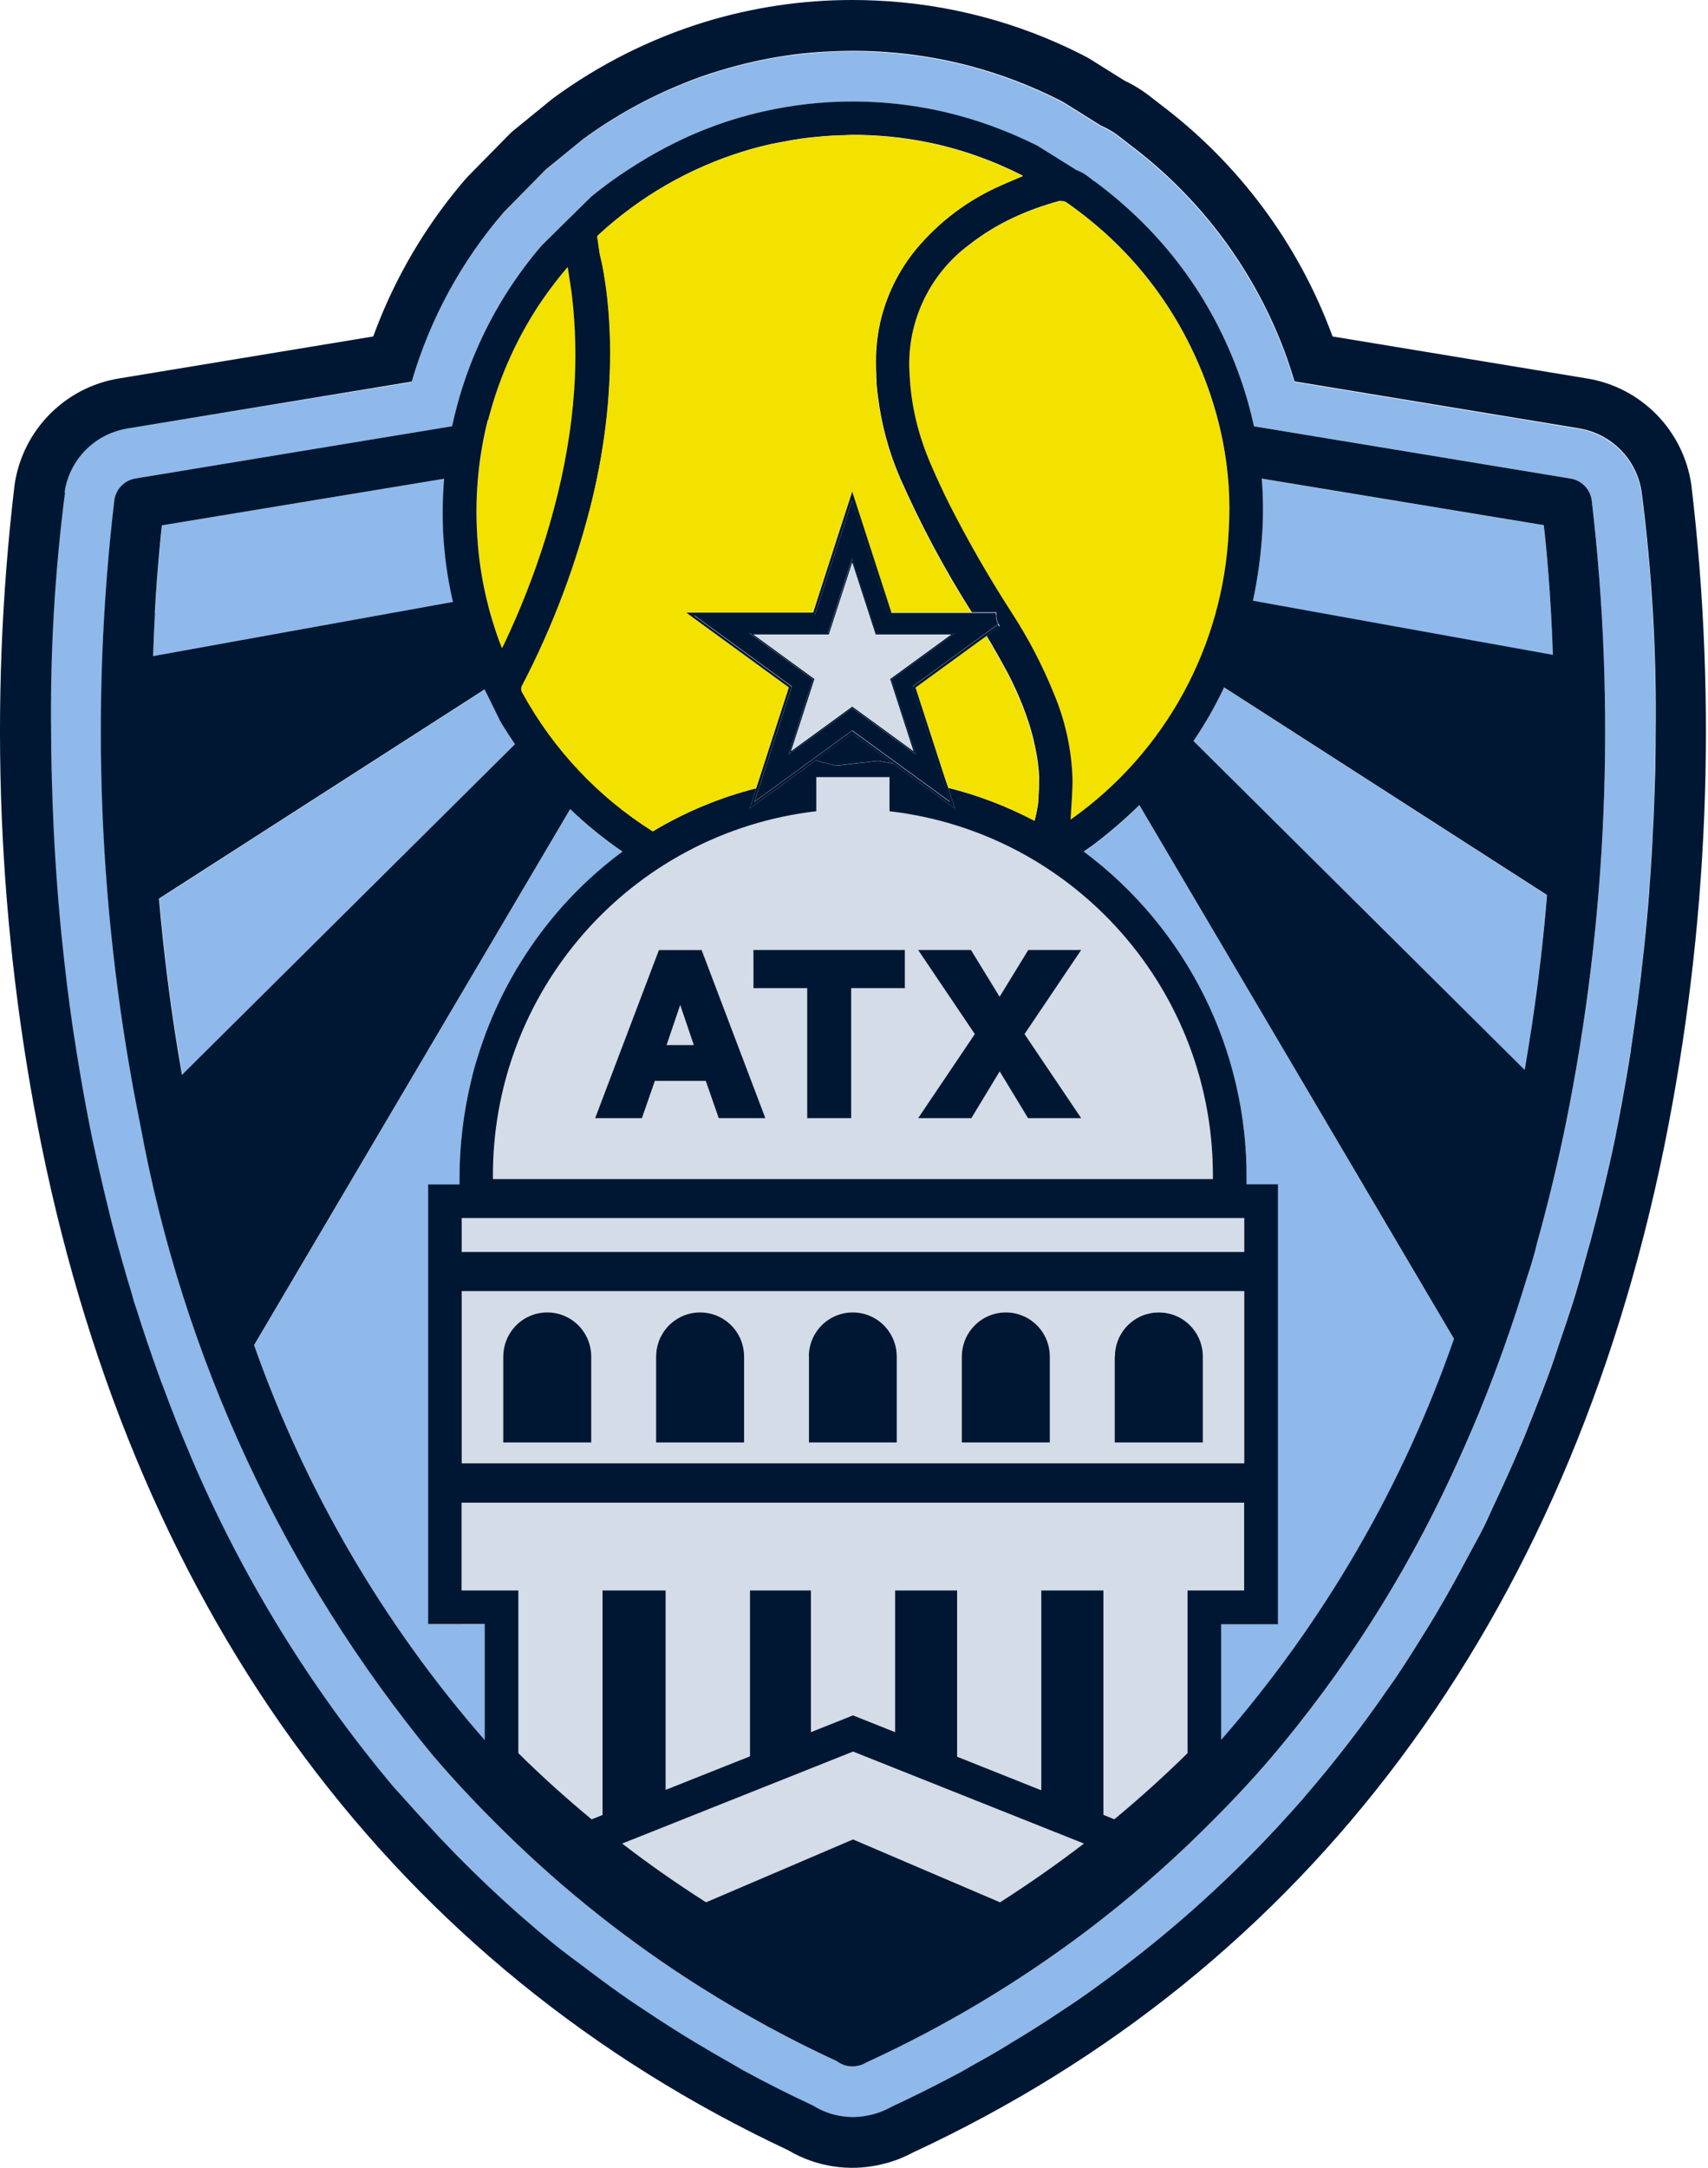 <?xml version="1.0" encoding="UTF-8"?>
<svg xmlns="http://www.w3.org/2000/svg" width="82" height="104" viewBox="0 0 82 104">
  <g fill="none" fill-rule="evenodd">
    <path fill="#D3DCE7" fill-rule="nonzero" d="M42.712,38.919 L42.712,37.283 L39.197,37.283 L39.197,37.955 L39.197,37.955 L39.197,38.919 C30.281,39.955 23.583,47.568 23.674,56.564 L58.229,56.564 C58.32,47.568 51.621,39.955 42.705,38.919 L42.705,38.919 L42.712,38.919 Z M34.499,53.644 L33.881,51.85 L31.438,51.85 L30.815,53.639 L28.576,53.639 L31.637,45.569 L33.679,45.569 L36.74,53.639 L34.499,53.644 Z M44.082,45.574 L46.621,45.574 L47.997,47.818 L49.372,45.574 L51.909,45.574 L49.188,49.609 L51.909,53.644 L49.358,53.644 L47.997,51.4 L46.635,53.644 L44.084,53.644 L46.806,49.609 L44.082,45.574 Z M43.445,45.574 L43.445,47.407 L40.862,47.407 L40.862,53.644 L38.75,53.644 L38.75,47.407 L36.171,47.407 L36.171,45.574 L43.445,45.574 Z"></path>
    <polygon fill="#D3DCE7" fill-rule="nonzero" points="32.003 50.136 33.307 50.136 32.654 48.212"></polygon>
    <path fill="#8EB9EA" fill-rule="nonzero" d="M21.284,25.493 C21.249,24.652 21.266,23.81 21.335,22.971 L7.787,25.204 C7.771,25.347 7.753,25.505 7.735,25.678 C7.68,26.203 7.618,26.868 7.56,27.662 C7.52,28.186 7.48,28.776 7.445,29.411 C7.41,30.046 7.379,30.737 7.354,31.473 L21.747,28.876 C21.494,27.763 21.341,26.63 21.288,25.489"></path>
    <path fill="#F3E100" fill-rule="nonzero" d="M24.099,31.102 L24.099,31.102 C24.136,31.036 24.162,30.992 24.183,30.947 C24.97,29.295 25.639,27.59 26.185,25.844 C26.476,24.903 26.729,23.959 26.939,23.009 C27.044,22.535 27.137,22.058 27.22,21.58 C27.386,20.627 27.503,19.665 27.569,18.699 C27.669,17.236 27.637,15.767 27.475,14.309 C27.421,13.827 27.335,13.347 27.256,12.81 L27.256,12.81 C26.694,13.465 26.178,14.159 25.712,14.886 C23.706,18.02 22.724,21.702 22.902,25.421 C22.987,27.368 23.392,29.288 24.103,31.102"></path>
    <path fill="#D3DCE7" fill-rule="nonzero" d="M22.166,61.944 L22.166,62.423 L22.166,62.423 L22.166,70.206 L59.735,70.206 L59.735,62.423 L59.735,62.423 L59.735,61.944 L22.166,61.944 Z M53.998,63.724 C54.041,63.672 54.087,63.622 54.134,63.574 C54.53,63.177 55.068,62.953 55.628,62.953 C56.189,62.953 56.726,63.177 57.122,63.574 C57.17,63.622 57.215,63.672 57.258,63.724 C57.571,64.103 57.741,64.58 57.74,65.071 L57.74,65.552 L57.74,65.552 L57.74,69.194 L53.511,69.194 L53.511,65.552 L53.511,65.552 L53.511,65.071 C53.51,64.58 53.681,64.103 53.993,63.724 M46.654,63.724 C46.698,63.672 46.743,63.622 46.791,63.574 C47.186,63.176 47.724,62.952 48.284,62.953 L48.284,62.953 C48.845,62.953 49.383,63.176 49.778,63.574 C49.826,63.622 49.871,63.672 49.914,63.724 C50.227,64.103 50.397,64.58 50.396,65.071 L50.396,65.552 L50.396,65.552 L50.396,69.194 L46.181,69.194 L46.181,65.552 L46.181,65.552 L46.181,65.071 C46.18,64.58 46.351,64.103 46.663,63.724 M39.325,63.724 C39.368,63.672 39.413,63.622 39.461,63.574 C39.857,63.177 40.394,62.953 40.955,62.953 C41.515,62.953 42.052,63.177 42.449,63.574 C42.496,63.622 42.542,63.672 42.585,63.724 C42.897,64.103 43.067,64.58 43.066,65.071 L43.066,65.552 L43.066,65.552 L43.066,69.194 L38.841,69.194 L38.841,65.552 L38.841,65.552 L38.841,65.071 C38.84,64.58 39.011,64.103 39.323,63.724 M31.984,63.724 C32.027,63.672 32.073,63.622 32.12,63.574 C32.516,63.176 33.054,62.952 33.614,62.953 L33.614,62.953 C34.175,62.952 34.713,63.176 35.108,63.574 C35.156,63.622 35.201,63.672 35.244,63.724 C35.556,64.103 35.727,64.58 35.726,65.071 L35.726,65.552 L35.726,65.552 L35.726,69.194 L31.501,69.194 L31.501,65.552 L31.501,65.552 L31.501,65.071 C31.5,64.58 31.67,64.103 31.982,63.724 M24.644,63.724 C24.687,63.672 24.732,63.622 24.78,63.574 C25.176,63.176 25.713,62.953 26.274,62.953 L26.274,62.953 C26.835,62.952 27.372,63.176 27.768,63.574 C27.816,63.622 27.861,63.672 27.904,63.724 C28.216,64.103 28.387,64.58 28.386,65.071 L28.386,65.552 L28.386,65.552 L28.386,69.194 L24.16,69.194 L24.16,65.552 L24.16,65.552 L24.16,65.071 C24.159,64.58 24.33,64.103 24.642,63.724"></path>
    <path fill="#F3E100" fill-rule="nonzero" d="M46.511,11.759 C44.55,13.222 43.476,15.593 43.668,18.037 C43.725,19.144 43.937,20.237 44.298,21.285 C44.415,21.634 44.548,21.98 44.698,22.32 C44.965,22.938 45.247,23.547 45.546,24.146 C46.456,25.941 47.458,27.686 48.55,29.376 C49.354,30.607 50.037,31.913 50.59,33.276 C51.129,34.558 51.433,35.927 51.487,37.317 C51.497,37.988 51.428,38.66 51.394,39.326 C51.394,39.326 51.428,39.305 51.459,39.284 C55.95,36.09 58.726,31.003 58.984,25.489 C59.077,24.035 58.98,22.574 58.695,21.145 C58.638,20.86 58.574,20.576 58.503,20.293 C58.361,19.727 58.19,19.166 57.991,18.61 C57.669,17.707 57.278,16.83 56.824,15.987 C55.704,13.911 54.186,12.078 52.358,10.592 C51.987,10.289 51.602,9.998 51.202,9.718 C51.16,9.69 51.114,9.669 51.065,9.657 L51.021,9.657 C50.999,9.651 50.976,9.647 50.953,9.644 L50.953,9.644 C50.932,9.642 50.911,9.642 50.89,9.644 C50.491,9.751 50.099,9.873 49.716,10.012 C49.332,10.151 48.956,10.307 48.59,10.481 C47.85,10.83 47.152,11.261 46.508,11.766"></path>
    <polygon fill="#D3DCE7" fill-rule="nonzero" points="22.166 58.442 22.166 58.442 22.166 60.062 59.735 60.062 59.735 58.442"></polygon>
    <path fill="#8EB9EA" fill-rule="nonzero" d="M54.7 38.639C53.987 39.337 53.229 39.987 52.431 40.586 52.375 40.628 52.316 40.666 52.279 40.691L52.026 40.866C56.978 44.555 59.883 50.386 59.848 56.571L59.848 56.831 61.356 56.831 61.356 58.451 61.356 58.451 61.356 60.331 61.356 60.331 61.356 70.212 61.356 70.212 61.356 70.476 61.356 70.476 61.356 72.095 61.356 72.095 61.356 76.309 61.356 76.309 61.356 77.929 58.63 77.929 58.63 83.485 58.63 83.485C63.554 77.851 67.349 71.319 69.808 64.246L54.703 38.641 54.7 38.639ZM8.754 51.572 8.754 51.572 24.74 35.709C24.496 35.359 24.26 34.992 24.042 34.62L23.283 33.079 23.283 33.079 7.653 43.117C7.878 45.788 8.232 48.632 8.759 51.572M58.761 32.988C58.339 33.883 57.847 34.743 57.29 35.561L73.192 51.339 73.192 51.339C73.321 50.609 73.438 49.886 73.541 49.168 73.866 47.019 74.101 44.936 74.265 42.949L58.754 32.979 58.761 32.988Z"></path>
    <path fill="#8EB9EA" fill-rule="nonzero" d="M2.454,36.972 C2.454,37.116 2.462,37.264 2.466,37.408 C2.478,37.855 2.49,38.305 2.509,38.768 C2.509,38.943 2.525,39.118 2.534,39.293 C2.553,39.743 2.576,40.197 2.602,40.661 C2.612,40.836 2.625,41.02 2.635,41.2 C2.665,41.674 2.698,42.153 2.735,42.639 C2.749,42.814 2.762,42.989 2.778,43.164 C2.82,43.669 2.866,44.18 2.916,44.698 C2.932,44.864 2.949,45.028 2.967,45.196 C3.023,45.741 3.084,46.291 3.15,46.847 C3.167,46.994 3.185,47.141 3.202,47.288 C3.276,47.882 3.356,48.482 3.443,49.088 C3.461,49.205 3.475,49.322 3.494,49.438 C3.598,50.153 3.715,50.874 3.843,51.603 C4.005,52.553 4.181,53.513 4.379,54.484 C4.611,55.617 4.869,56.73 5.141,57.83 C5.171,57.952 5.199,58.077 5.23,58.199 C5.272,58.374 5.312,58.538 5.356,58.704 L5.356,58.704 C5.651,59.853 5.97,60.982 6.311,62.092 L6.311,62.092 C6.345,62.206 6.373,62.327 6.408,62.442 C6.443,62.558 6.48,62.649 6.513,62.754 C6.853,63.835 7.212,64.899 7.591,65.946 C7.674,66.17 7.766,66.392 7.841,66.614 C8.232,67.663 8.637,68.685 9.063,69.692 C9.082,69.738 9.098,69.785 9.117,69.83 C11.551,75.56 14.819,80.896 18.815,85.665 C18.989,85.871 19.178,86.062 19.356,86.267 L19.356,86.267 C19.705,86.66 20.054,87.043 20.403,87.426 C22.309,89.519 24.367,91.469 26.558,93.259 C27.063,93.669 27.595,94.05 28.115,94.443 L28.115,94.443 L28.311,94.592 L28.311,94.592 C28.928,95.056 29.553,95.514 30.192,95.955 C30.41,96.105 30.632,96.249 30.852,96.395 C31.682,96.953 32.527,97.494 33.391,98.012 C33.965,98.361 34.543,98.697 35.136,99.024 L35.136,99.024 C35.319,99.126 35.494,99.239 35.679,99.341 C36.767,99.924 37.878,100.484 39.014,101.02 C39.59,101.379 40.255,101.569 40.934,101.569 L40.934,101.569 C41.206,101.569 41.478,101.538 41.743,101.477 C42.095,101.401 42.433,101.274 42.747,101.099 C43.889,100.571 45.007,100.012 46.099,99.423 C46.288,99.322 46.466,99.206 46.653,99.103 L46.653,99.103 C47.241,98.778 47.819,98.44 48.398,98.097 C48.45,98.066 48.499,98.031 48.553,97.999 C49.405,97.489 50.24,96.959 51.059,96.409 L51.059,96.409 C51.255,96.28 51.454,96.152 51.646,96.021 C52.291,95.577 52.923,95.115 53.548,94.648 L53.764,94.484 L53.764,94.484 C56.51,92.411 59.066,90.097 61.4,87.568 C61.782,87.153 62.162,86.739 62.532,86.314 L62.532,86.314 C62.567,86.275 62.597,86.232 62.632,86.193 C64.049,84.552 65.377,82.835 66.607,81.049 C66.73,80.874 66.857,80.699 66.977,80.524 C67.464,79.802 67.932,79.06 68.393,78.312 C68.541,78.07 68.693,77.831 68.838,77.588 L68.838,77.588 C69.272,76.858 69.693,76.113 70.103,75.359 L70.203,75.174 C70.321,74.955 70.438,74.738 70.552,74.518 C70.754,74.133 70.972,73.761 71.168,73.371 C71.342,73.005 71.517,72.622 71.691,72.251 L71.691,72.251 C71.84,71.942 71.983,71.627 72.127,71.314 C72.477,70.549 72.826,69.78 73.147,68.994 L73.147,68.994 C73.285,68.66 73.415,68.321 73.55,67.983 L73.55,67.983 C73.864,67.196 74.173,66.409 74.463,65.598 C74.585,65.248 74.696,64.898 74.812,64.56 C75.093,63.735 75.375,62.911 75.632,62.064 L75.632,62.064 C75.84,61.381 76.028,60.681 76.218,59.983 C76.264,59.808 76.314,59.654 76.358,59.486 L76.358,59.486 C76.497,58.962 76.635,58.446 76.766,57.912 L76.766,57.912 C77.044,56.784 77.314,55.651 77.55,54.489 L77.55,54.489 L77.55,54.472 C77.737,53.557 77.899,52.654 78.056,51.757 L78.056,51.757 C78.101,51.498 78.147,51.232 78.189,50.984 L78.189,50.963 C78.22,50.769 78.251,50.576 78.281,50.382 L78.281,50.372 C78.321,50.113 78.358,49.859 78.396,49.602 L78.396,49.602 C78.525,48.728 78.646,47.865 78.745,47.019 L78.745,47.001 C78.862,46.039 78.962,45.095 79.047,44.168 C79.09,43.701 79.129,43.244 79.164,42.795 C79.164,42.774 79.164,42.755 79.164,42.734 C79.211,42.127 79.251,41.531 79.286,40.944 L79.286,40.944 C79.299,40.745 79.307,40.551 79.318,40.355 L79.318,40.332 C79.339,39.935 79.36,39.54 79.375,39.153 L79.375,39.153 C79.388,38.848 79.4,38.545 79.41,38.245 L79.41,38.224 C79.41,38.093 79.419,37.962 79.424,37.833 L79.424,37.824 C79.438,37.359 79.449,36.899 79.457,36.449 C79.463,36.056 79.467,35.67 79.47,35.291 C79.521,31.395 79.298,27.5 78.799,23.635 C78.631,22.484 77.921,21.484 76.892,20.945 C76.548,20.765 76.177,20.641 75.794,20.578 L62.134,18.325 C62.028,17.975 61.918,17.612 61.796,17.276 C60.34,13.16 57.7,9.569 54.209,6.956 C54.147,6.907 54.087,6.855 54.023,6.807 L53.951,6.753 L53.951,6.753 L53.845,6.671 C53.74,6.589 53.635,6.508 53.525,6.431 C53.305,6.282 53.071,6.153 52.827,6.047 L51.232,5.05 C51.106,4.967 50.975,4.891 50.839,4.824 C49.452,4.123 47.995,3.57 46.492,3.176 C45.37,2.883 44.226,2.68 43.072,2.569 C42.685,2.532 42.297,2.505 41.906,2.487 C41.578,2.473 41.251,2.466 40.925,2.466 L40.925,2.466 C40.382,2.466 39.84,2.486 39.3,2.526 C38.76,2.565 38.223,2.624 37.688,2.701 C36.618,2.861 35.561,3.1 34.527,3.418 C33.939,3.598 33.362,3.803 32.794,4.03 C31.089,4.715 29.476,5.61 27.991,6.694 L26.19,8.161 L24.176,10.206 C22.135,12.565 20.626,15.338 19.752,18.336 L6.106,20.564 C5.913,20.596 5.723,20.643 5.537,20.706 C4.238,21.138 3.293,22.267 3.094,23.625 C2.597,27.488 2.373,31.382 2.426,35.277 C2.426,35.83 2.436,36.398 2.448,36.979 M5.492,23.98 C5.569,23.458 5.974,23.046 6.494,22.96 L19.164,20.87 L21.703,20.452 C21.777,20.11 21.859,19.771 21.951,19.434 C22.226,18.415 22.584,17.421 23.021,16.461 C23.793,14.761 24.803,13.18 26.021,11.766 L28.384,9.438 C29.049,8.895 29.749,8.395 30.478,7.941 C31.219,7.469 31.989,7.046 32.784,6.673 C33.581,6.299 34.404,5.982 35.246,5.723 C35.711,5.582 36.177,5.458 36.642,5.352 C38.051,5.033 39.491,4.873 40.935,4.873 L40.935,4.873 C41.226,4.873 41.517,4.879 41.808,4.892 C42.359,4.917 42.906,4.964 43.449,5.034 C45.073,5.244 46.664,5.659 48.185,6.269 C48.709,6.48 49.241,6.711 49.756,6.968 C49.825,7.004 49.893,7.044 49.958,7.087 L51.674,8.159 C51.837,8.218 51.991,8.298 52.134,8.396 C52.267,8.488 52.389,8.592 52.518,8.688 L52.592,8.733 L52.592,8.733 C53.39,9.325 54.144,9.974 54.85,10.675 C56.235,12.047 57.405,13.621 58.323,15.343 C58.789,16.22 59.19,17.13 59.524,18.066 C59.664,18.46 59.791,18.856 59.902,19.252 C60.014,19.649 60.114,20.047 60.202,20.447 L62.745,20.867 L75.41,22.955 C75.928,23.044 76.332,23.454 76.412,23.975 C77.591,33.987 77.168,44.124 75.161,54.003 C74.77,55.927 74.311,57.793 73.801,59.619 C73.675,60.163 73.506,60.726 73.312,61.3 C72.637,63.526 71.873,65.677 71.021,67.754 C70.595,68.792 70.148,69.811 69.679,70.81 C67.42,75.672 64.52,80.208 61.056,84.297 C59.988,85.549 58.853,86.735 57.684,87.883 C55.955,89.582 54.118,91.168 52.185,92.63 C48.9,95.108 45.357,97.224 41.618,98.94 C41.491,99.02 41.351,99.077 41.204,99.107 C41.112,99.13 41.017,99.142 40.921,99.142 L40.921,99.142 C40.687,99.14 40.458,99.071 40.262,98.942 L40.197,98.897 C37.954,97.861 35.78,96.682 33.688,95.367 C30.274,93.221 27.102,90.712 24.225,87.884 C23.056,86.735 21.923,85.549 20.853,84.295 C13.652,75.569 8.798,65.143 6.75,54.006 C4.743,44.127 4.321,33.991 5.501,23.978"></path>
    <path fill="#8EB9EA" fill-rule="nonzero" d="M74.552 31.428C74.452 28.508 74.244 26.334 74.115 25.206L60.574 22.972C60.645 23.845 60.653 24.722 60.599 25.596 60.53 26.684 60.38 27.765 60.152 28.83L74.55 31.428 74.552 31.428ZM22.166 77.923 20.55 77.923 20.55 72.09 20.55 72.09 20.55 71.833 20.55 71.833 20.55 61.953 20.55 61.953 20.55 60.333 20.55 60.333 20.55 58.453 20.55 58.453 20.55 56.833 22.058 56.833 22.058 56.572C22.056 54.996 22.241 53.426 22.609 51.894 22.7 51.519 22.8 51.149 22.911 50.783 23.568 48.617 24.597 46.583 25.953 44.773 27.066 43.287 28.389 41.972 29.881 40.869 28.99 40.26 28.151 39.579 27.372 38.831L27.372 38.831 12.204 64.543C14.662 71.505 18.419 77.936 23.276 83.491L23.276 83.491 23.276 77.934 22.166 77.934 22.166 77.923Z"></path>
    <path fill="#D3DCE7" fill-rule="nonzero" d="M40.951,84.033 L29.867,88.446 C31.147,89.427 32.489,90.366 33.893,91.264 L33.893,91.264 L40.949,88.248 L48.005,91.264 L48.005,91.264 C49.415,90.366 50.757,89.427 52.031,88.446 L40.948,84.033 L40.951,84.033 Z"></path>
    <path fill="#D3DCE7" fill-rule="nonzero" d="M59.737,76.304 L59.737,72.569 L59.737,72.569 L59.737,72.092 L22.167,72.092 L22.167,72.569 L22.167,72.569 L22.167,76.304 L24.89,76.304 L24.89,84.108 C25.998,85.201 27.17,86.259 28.407,87.283 L28.523,87.236 L28.932,87.073 L28.932,76.302 L31.962,76.302 L31.962,85.868 L33.742,85.159 L36.01,84.259 L36.01,76.302 L38.935,76.302 L38.935,83.094 L40.359,82.527 L40.956,82.289 L41.553,82.527 L42.977,83.094 L42.977,83.094 L42.977,76.302 L45.955,76.302 L45.955,84.28 L49.995,85.889 L49.995,85.889 L49.995,76.304 L52.972,76.304 L52.972,87.075 L53.496,87.284 L53.496,87.284 C54.734,86.262 55.906,85.204 57.012,84.11 L57.012,76.305 L59.738,76.305 L59.737,76.304 Z"></path>
    <path fill="#001733" fill-rule="nonzero" d="M37.862,103.17 C39.192,103.951 40.77,104.193 42.272,103.845 C42.812,103.726 43.332,103.533 43.818,103.271 C62.777,94.468 75.255,77.769 79.904,54.975 C82.02,44.537 82.457,33.827 81.199,23.251 C80.816,20.641 78.79,18.58 76.192,18.157 L63.976,16.142 C62.344,11.696 59.46,7.82 55.674,4.983 C55.6,4.922 55.536,4.869 55.468,4.821 L55.415,4.78 L55.321,4.707 C55.199,4.611 55.061,4.506 54.918,4.406 C54.625,4.202 54.315,4.023 53.991,3.871 L52.52,2.951 C52.332,2.828 52.136,2.717 51.935,2.617 C48.851,1.055 45.47,0.171 42.017,0.025 C41.654,0.008 41.293,1.54192085e-05 40.932,1.54192085e-05 C38.524,-0.003 36.129,0.354 33.825,1.058 C31.226,1.86 28.777,3.09 26.579,4.696 L26.475,4.777 L24.674,6.244 C24.605,6.299 24.54,6.357 24.478,6.419 L22.464,8.464 C22.425,8.505 22.386,8.547 22.349,8.59 C20.833,10.349 19.576,12.317 18.616,14.433 C18.368,14.979 18.136,15.551 17.918,16.142 L5.712,18.156 C3.11,18.58 1.082,20.644 0.7,23.258 C-0.557,33.831 -0.119,44.538 1.996,54.974 C6.626,77.675 19.03,94.337 37.864,103.168 M3.098,23.621 C3.297,22.264 4.242,21.135 5.541,20.702 C5.726,20.64 5.917,20.593 6.11,20.56 L19.766,18.308 C20.64,15.31 22.149,12.537 24.19,10.178 L26.204,8.133 L28.005,6.666 C29.49,5.582 31.103,4.687 32.808,4.002 C33.375,3.769 33.952,3.565 34.541,3.39 C35.575,3.072 36.632,2.833 37.702,2.673 C38.236,2.592 38.773,2.534 39.314,2.498 C39.855,2.462 40.397,2.442 40.939,2.438 C41.265,2.438 41.592,2.445 41.92,2.459 C42.311,2.477 42.699,2.504 43.086,2.541 C44.24,2.652 45.384,2.855 46.506,3.148 C48.01,3.542 49.467,4.095 50.855,4.796 C50.99,4.863 51.122,4.939 51.248,5.022 L52.843,6.019 C53.087,6.125 53.321,6.254 53.541,6.403 C53.651,6.48 53.756,6.561 53.86,6.643 L53.967,6.725 L53.967,6.725 L54.038,6.779 C54.103,6.827 54.161,6.879 54.225,6.928 C57.716,9.541 60.356,13.132 61.812,17.248 C61.934,17.598 62.044,17.947 62.15,18.297 L75.81,20.55 C76.761,20.706 77.612,21.234 78.175,22.019 C78.511,22.489 78.731,23.033 78.815,23.606 C79.313,27.47 79.537,31.365 79.485,35.262 C79.485,35.64 79.481,36.026 79.473,36.419 C79.473,36.869 79.454,37.327 79.44,37.794 L79.44,37.803 C79.44,37.932 79.431,38.064 79.426,38.195 C79.426,38.195 79.426,38.209 79.426,38.216 C79.415,38.515 79.404,38.818 79.391,39.124 L79.391,39.124 C79.374,39.51 79.354,39.905 79.333,40.302 L79.333,40.325 C79.323,40.521 79.314,40.715 79.302,40.915 L79.302,40.915 C79.267,41.498 79.226,42.094 79.18,42.704 C79.18,42.725 79.18,42.744 79.18,42.765 C79.145,43.218 79.106,43.675 79.063,44.138 C78.978,45.064 78.877,46.008 78.761,46.972 L78.761,46.989 C78.658,47.836 78.538,48.701 78.412,49.573 L78.412,49.573 C78.374,49.828 78.337,50.083 78.297,50.342 L78.297,50.382 C78.267,50.575 78.236,50.768 78.204,50.963 L78.204,50.974 C78.162,51.231 78.117,51.49 78.072,51.747 L78.072,51.747 C77.918,52.642 77.752,53.546 77.566,54.461 L77.566,54.479 L77.566,54.479 C77.328,55.64 77.059,56.773 76.782,57.902 L76.782,57.902 C76.651,58.426 76.513,58.951 76.374,59.476 L76.374,59.476 C76.328,59.651 76.279,59.806 76.234,59.973 C76.042,60.672 75.855,61.372 75.648,62.054 L75.648,62.054 C75.391,62.901 75.108,63.724 74.826,64.55 C74.709,64.9 74.597,65.25 74.477,65.587 C74.187,66.395 73.878,67.186 73.564,67.973 L73.564,67.973 C73.429,68.31 73.299,68.65 73.161,68.984 L73.161,68.984 C72.834,69.769 72.492,70.539 72.141,71.303 C71.998,71.616 71.853,71.931 71.705,72.241 C71.531,72.611 71.367,72.994 71.182,73.36 C70.986,73.752 70.768,74.123 70.566,74.507 C70.45,74.728 70.332,74.946 70.216,75.163 L70.117,75.35 C69.707,76.104 69.288,76.849 68.852,77.579 L68.852,77.579 C68.707,77.824 68.555,78.062 68.407,78.303 C67.946,79.052 67.478,79.793 66.991,80.516 C66.871,80.69 66.744,80.865 66.621,81.04 C65.391,82.826 64.063,84.543 62.646,86.184 C62.613,86.223 62.581,86.267 62.546,86.305 L62.546,86.305 C62.176,86.73 61.796,87.146 61.414,87.561 C59.08,90.09 56.524,92.404 53.778,94.477 L53.778,94.477 L53.562,94.641 C52.937,95.11 52.305,95.57 51.66,96.014 C51.466,96.147 51.269,96.273 51.073,96.402 L51.073,96.402 C50.259,96.952 49.424,97.482 48.567,97.992 C48.515,98.024 48.466,98.059 48.412,98.09 C47.838,98.44 47.26,98.771 46.667,99.096 L46.667,99.096 C46.48,99.199 46.302,99.315 46.113,99.416 C45.021,99.999 43.903,100.558 42.761,101.092 C42.447,101.266 42.109,101.394 41.757,101.47 C40.824,101.686 39.844,101.521 39.031,101.013 C37.896,100.484 36.784,99.924 35.696,99.334 C35.511,99.234 35.337,99.121 35.154,99.017 L35.154,99.017 C34.564,98.69 33.988,98.349 33.408,98.005 C32.536,97.48 31.7,96.945 30.869,96.388 C30.649,96.242 30.426,96.098 30.209,95.948 C29.571,95.507 28.946,95.05 28.328,94.585 L28.328,94.585 L28.133,94.436 L28.133,94.436 C27.609,94.043 27.085,93.662 26.578,93.252 C24.386,91.462 22.329,89.512 20.422,87.419 C20.073,87.036 19.724,86.653 19.375,86.26 L19.375,86.26 C19.201,86.057 19.009,85.864 18.834,85.658 C14.839,80.889 11.57,75.553 9.136,69.823 C9.117,69.778 9.101,69.731 9.082,69.685 C8.651,68.678 8.246,67.649 7.86,66.607 C7.776,66.385 7.686,66.163 7.611,65.939 C7.23,64.889 6.871,63.825 6.532,62.747 C6.499,62.642 6.459,62.542 6.427,62.435 C6.396,62.329 6.365,62.201 6.33,62.085 L6.33,62.085 C5.991,60.973 5.673,59.844 5.375,58.697 L5.375,58.697 C5.331,58.523 5.293,58.36 5.249,58.192 C5.218,58.07 5.19,57.945 5.16,57.823 C4.888,56.721 4.637,55.61 4.398,54.477 C4.201,53.506 4.024,52.553 3.862,51.596 C3.737,50.867 3.621,50.146 3.513,49.431 C3.495,49.312 3.48,49.196 3.462,49.081 C3.375,48.476 3.295,47.876 3.221,47.281 C3.202,47.133 3.187,46.987 3.169,46.84 C3.103,46.284 3.042,45.734 2.986,45.189 C2.968,45.014 2.953,44.857 2.935,44.691 C2.885,44.173 2.839,43.662 2.797,43.157 C2.783,42.982 2.768,42.807 2.756,42.632 C2.717,42.146 2.686,41.667 2.656,41.193 C2.646,41.018 2.633,40.832 2.623,40.654 C2.597,40.19 2.574,39.736 2.555,39.286 C2.555,39.111 2.537,38.936 2.532,38.761 C2.515,38.298 2.501,37.848 2.489,37.401 C2.489,37.255 2.48,37.107 2.476,36.965 C2.464,36.384 2.455,35.814 2.454,35.263 C2.401,31.368 2.625,27.474 3.122,23.611"></path>
    <path fill="#001733" fill-rule="nonzero" d="M24.16 65.075 24.16 65.552 24.16 65.552 24.16 69.202 28.386 69.202 28.386 65.561 28.386 65.561 28.386 65.08C28.387 64.588 28.216 64.112 27.904 63.733 27.861 63.681 27.816 63.63 27.768 63.583 27.372 63.185 26.834 62.961 26.274 62.962L26.274 62.962C25.713 62.961 25.176 63.185 24.78 63.583 24.732 63.63 24.687 63.681 24.644 63.733 24.332 64.112 24.161 64.588 24.162 65.08L24.16 65.075ZM53.517 65.075 53.517 65.552 53.517 65.552 53.517 69.202 57.747 69.202 57.747 65.561 57.747 65.561 57.747 65.08C57.748 64.588 57.578 64.112 57.265 63.733 57.222 63.681 57.177 63.63 57.129 63.583 56.304 62.756 54.967 62.756 54.141 63.583 54.094 63.63 54.048 63.681 54.005 63.733 53.693 64.112 53.523 64.588 53.524 65.08L53.517 65.075ZM38.838 65.075 38.838 65.552 38.838 65.552 38.838 69.202 43.054 69.202 43.054 65.561 43.054 65.561 43.054 65.08C43.055 64.588 42.885 64.112 42.572 63.733 42.529 63.681 42.484 63.63 42.436 63.583 42.04 63.185 41.503 62.962 40.942 62.962 40.382 62.962 39.845 63.185 39.448 63.583 39.401 63.63 39.355 63.681 39.312 63.733 39 64.112 38.83 64.588 38.831 65.08L38.838 65.075ZM46.176 65.075 46.176 65.552 46.176 65.552 46.176 69.202 50.401 69.202 50.401 65.561 50.401 65.561 50.401 65.08C50.402 64.588 50.232 64.112 49.92 63.733 49.877 63.681 49.831 63.63 49.784 63.583 49.388 63.185 48.85 62.962 48.29 62.962 47.729 62.962 47.192 63.185 46.796 63.583 46.748 63.63 46.703 63.681 46.66 63.733 46.347 64.112 46.177 64.588 46.178 65.08L46.176 65.075ZM31.499 65.075 31.499 65.552 31.499 65.552 31.499 69.202 35.724 69.202 35.724 65.561 35.724 65.561 35.724 65.08C35.725 64.588 35.555 64.112 35.243 63.733 35.199 63.681 35.154 63.63 35.106 63.583 34.71 63.185 34.173 62.962 33.613 62.962 33.052 62.962 32.515 63.185 32.119 63.583 32.071 63.63 32.026 63.681 31.982 63.733 31.67 64.112 31.5 64.588 31.501 65.08L31.499 65.075Z"></path>
    <path fill="#001733" fill-rule="nonzero" d="M20.85,84.292 C21.918,85.546 23.052,86.732 24.222,87.881 C27.098,90.708 30.271,93.217 33.684,95.363 C35.776,96.678 37.951,97.857 40.194,98.893 L40.258,98.939 C40.455,99.067 40.685,99.137 40.92,99.138 C41.014,99.138 41.109,99.126 41.201,99.103 C41.347,99.073 41.488,99.017 41.614,98.937 C45.353,97.221 48.896,95.105 52.182,92.626 C54.115,91.164 55.952,89.579 57.681,87.879 C58.85,86.732 59.984,85.546 61.052,84.294 C64.516,80.205 67.416,75.669 69.675,70.806 C70.141,69.807 70.588,68.789 71.018,67.751 C71.869,65.675 72.633,63.524 73.309,61.297 C73.503,60.723 73.672,60.16 73.798,59.616 C74.307,57.79 74.764,55.92 75.157,53.999 C77.166,44.124 77.59,33.99 76.414,23.98 C76.333,23.459 75.93,23.049 75.412,22.96 L62.747,20.872 L60.204,20.452 C60.117,20.053 60.017,19.655 59.904,19.257 C59.791,18.86 59.665,18.465 59.525,18.072 C59.192,17.136 58.791,16.225 58.325,15.348 C57.408,13.623 56.236,12.046 54.85,10.671 C54.144,9.971 53.39,9.322 52.592,8.73 L52.592,8.73 L52.518,8.684 C52.389,8.588 52.267,8.485 52.134,8.392 C51.991,8.294 51.837,8.215 51.674,8.156 L49.958,7.084 C49.893,7.04 49.825,7.001 49.756,6.965 C49.232,6.704 48.709,6.473 48.185,6.265 C46.664,5.655 45.073,5.24 43.449,5.03 C42.906,4.96 42.359,4.913 41.808,4.889 C41.516,4.876 41.225,4.869 40.935,4.869 L40.935,4.869 C39.491,4.869 38.051,5.03 36.642,5.349 C36.177,5.455 35.711,5.578 35.246,5.72 C34.404,5.978 33.581,6.295 32.784,6.669 C31.989,7.042 31.219,7.466 30.478,7.937 C29.749,8.391 29.049,8.891 28.384,9.435 L26.021,11.763 C24.803,13.176 23.793,14.757 23.021,16.457 C22.584,17.417 22.226,18.412 21.951,19.431 C21.86,19.768 21.778,20.107 21.703,20.449 L19.164,20.867 L6.494,22.957 C5.976,23.045 5.572,23.456 5.492,23.976 C4.313,33.989 4.735,44.126 6.743,54.005 C8.791,65.141 13.645,75.568 20.846,84.294 M23.27,77.923 L23.27,83.48 L23.27,83.48 C18.414,77.925 14.657,71.495 12.199,64.532 L27.373,38.819 L27.373,38.819 C28.153,39.566 28.992,40.248 29.883,40.857 C28.391,41.96 27.067,43.276 25.955,44.763 C24.599,46.573 23.569,48.607 22.913,50.772 C22.796,51.139 22.696,51.509 22.611,51.883 C22.243,53.415 22.058,54.986 22.059,56.562 L22.059,56.562 L22.059,56.822 L20.551,56.822 L20.551,58.437 L20.551,58.437 L20.551,60.317 L20.551,60.317 L20.551,76.297 L20.551,76.297 L20.551,77.916 L23.277,77.916 L23.27,77.923 Z M58.222,56.564 L23.667,56.564 C23.576,47.568 30.274,39.955 39.19,38.919 L39.19,37.283 L42.705,37.283 L42.705,38.919 L42.705,38.919 C51.621,39.955 58.32,47.568 58.229,56.564 M59.737,58.444 L59.737,60.064 L22.166,60.064 L22.166,58.437 L59.735,58.437 L59.737,58.444 Z M59.737,61.942 L59.737,61.942 L59.737,62.42 L59.737,62.42 L59.737,70.203 L22.166,70.203 L22.166,62.42 L22.166,62.42 L22.166,61.942 L59.737,61.942 Z M48.009,91.262 L48.009,91.262 L40.953,88.246 L33.897,91.262 L33.897,91.262 C32.487,90.364 31.145,89.425 29.871,88.444 L40.955,84.031 L40.955,84.031 L52.038,88.444 C50.759,89.425 49.417,90.364 48.012,91.262 M57.014,76.3 L57.014,76.3 L57.014,84.105 C55.906,85.197 54.734,86.255 53.497,87.279 L52.974,87.069 L52.974,76.302 L49.991,76.302 L49.991,85.887 L49.991,85.887 L45.951,84.278 L45.951,76.302 L42.974,76.302 L42.974,83.099 L41.55,82.532 L40.953,82.294 L40.953,82.294 L40.356,82.532 L38.932,83.099 L38.932,83.099 L38.932,76.302 L36.007,76.302 L36.007,84.259 L33.738,85.159 L31.958,85.868 L31.958,76.302 L28.928,76.302 L28.928,87.073 L28.52,87.236 L28.403,87.281 L28.403,87.281 C27.165,86.258 25.993,85.2 24.886,84.106 L24.886,76.302 L22.16,76.302 L22.16,72.568 L22.16,72.568 L22.16,72.09 L59.73,72.09 L59.73,72.568 L59.73,72.568 L59.73,76.302 L57.004,76.302 L57.014,76.3 Z M58.63,83.471 L58.63,83.471 L58.63,77.923 L61.356,77.923 L61.356,76.304 L61.356,76.304 L61.356,70.469 L61.356,70.469 L61.356,60.324 L61.356,60.324 L61.356,58.437 L61.356,58.437 L61.356,56.817 L59.848,56.817 L59.848,56.557 L59.848,56.557 C59.883,50.372 56.978,44.541 52.026,40.852 L52.279,40.677 C52.316,40.652 52.375,40.614 52.431,40.572 C53.229,39.973 53.987,39.323 54.7,38.625 L69.805,64.23 C67.346,71.303 63.551,77.835 58.627,83.47 M60.6,25.586 C60.655,24.712 60.647,23.835 60.576,22.962 L74.117,25.196 C74.246,26.324 74.454,28.498 74.553,31.417 L74.553,31.417 L60.154,28.82 C60.382,27.754 60.532,26.673 60.6,25.586 M74.272,42.938 C74.108,44.925 73.873,47.008 73.548,49.158 C73.44,49.874 73.324,50.597 73.199,51.329 L73.199,51.329 L57.297,35.55 C57.854,34.733 58.346,33.873 58.768,32.977 L58.768,32.977 L74.272,42.938 Z M50.894,9.637 C50.914,9.635 50.936,9.635 50.956,9.637 C50.98,9.639 51.003,9.644 51.026,9.65 L51.07,9.65 C51.119,9.662 51.165,9.683 51.208,9.711 C51.608,9.992 51.993,10.283 52.363,10.585 C54.192,12.071 55.709,13.904 56.829,15.98 C57.284,16.823 57.674,17.7 57.997,18.603 C58.196,19.159 58.366,19.72 58.508,20.286 C58.579,20.568 58.643,20.852 58.7,21.138 C58.985,22.567 59.082,24.028 58.988,25.482 C58.729,30.996 55.954,36.083 51.462,39.277 C51.433,39.3 51.4,39.319 51.398,39.319 L51.398,39.319 C51.431,38.653 51.501,37.98 51.49,37.308 C51.437,35.918 51.133,34.549 50.593,33.268 C50.04,31.905 49.357,30.598 48.553,29.367 C47.462,27.678 46.459,25.932 45.55,24.137 C45.251,23.537 44.968,22.928 44.702,22.311 C44.554,21.97 44.421,21.625 44.302,21.276 C43.94,20.228 43.728,19.135 43.672,18.028 C43.479,15.585 44.553,13.214 46.515,11.75 C47.159,11.246 47.857,10.814 48.597,10.465 C48.963,10.291 49.339,10.135 49.723,9.996 C50.106,9.857 50.498,9.735 50.897,9.629 M28.457,23.887 C28.769,22.584 28.998,21.263 29.141,19.931 C29.212,19.267 29.259,18.601 29.283,17.932 C29.306,17.262 29.306,16.591 29.283,15.918 C29.253,15.179 29.194,14.442 29.091,13.713 C29.039,13.348 28.978,12.984 28.906,12.621 C28.876,12.478 28.838,12.336 28.804,12.195 L28.679,11.345 C28.691,11.318 28.708,11.294 28.728,11.273 C30.729,9.422 33.12,8.047 35.724,7.25 C36.185,7.108 36.649,6.989 37.12,6.888 C37.272,6.855 37.426,6.832 37.578,6.802 C37.894,6.741 38.211,6.683 38.531,6.64 C38.705,6.615 38.894,6.598 39.075,6.578 C39.37,6.547 39.663,6.521 39.96,6.505 C40.15,6.494 40.34,6.489 40.532,6.484 C40.67,6.484 40.806,6.468 40.944,6.468 L40.944,6.468 C41.212,6.468 41.48,6.474 41.749,6.486 C42.07,6.5 42.389,6.522 42.705,6.552 C43.334,6.613 43.96,6.707 44.579,6.834 C45.349,6.992 46.107,7.202 46.848,7.462 C47.598,7.724 48.329,8.036 49.038,8.394 C49.056,8.394 49.072,8.413 49.113,8.441 C48.764,8.593 48.415,8.728 48.091,8.88 C46.495,9.573 45.083,10.632 43.97,11.971 C43.131,12.995 42.543,14.202 42.253,15.495 C42.205,15.71 42.166,15.928 42.136,16.149 C42.106,16.371 42.084,16.595 42.07,16.823 C42.051,17.204 42.051,17.587 42.07,17.968 C42.07,18.014 42.07,18.058 42.07,18.103 C42.07,18.149 42.08,18.187 42.082,18.229 C42.084,18.271 42.082,18.346 42.082,18.404 C42.098,18.614 42.124,18.822 42.152,19.03 C42.319,20.382 42.68,21.703 43.223,22.951 C44.206,25.176 45.354,27.324 46.658,29.376 L47.836,29.376 C47.836,29.397 47.836,29.418 47.836,29.441 C47.817,29.63 47.863,29.82 47.967,29.979 C47.979,29.997 47.99,30.014 48.003,30.032 L47.363,30.499 L47.562,30.828 C47.849,31.317 48.127,31.812 48.394,32.311 C48.667,32.836 48.902,33.36 49.101,33.862 C49.223,34.174 49.328,34.473 49.421,34.761 C49.442,34.833 49.464,34.905 49.483,34.976 C49.531,35.136 49.572,35.291 49.611,35.445 C49.677,35.725 49.735,36.007 49.785,36.292 C49.812,36.467 49.838,36.642 49.853,36.801 C49.869,36.96 49.887,37.14 49.89,37.304 C49.89,37.315 49.89,37.327 49.89,37.338 C49.89,37.705 49.871,38.093 49.845,38.501 C49.807,38.796 49.749,39.088 49.67,39.375 L49.67,39.375 C48.356,38.686 46.964,38.156 45.524,37.798 L45.845,38.788 L42.894,36.638 L42.147,36.505 L40.133,36.738 L39.154,36.486 L35.993,38.788 L36.307,37.817 C34.562,38.26 32.89,38.956 31.345,39.883 L31.345,39.883 C28.726,38.236 26.57,35.945 25.084,33.227 C25.053,33.177 25.035,33.12 25.031,33.061 C25.031,33 25.047,32.94 25.077,32.886 C26.56,30.038 27.695,27.02 28.457,23.899 M23.436,20.148 C23.912,18.284 24.679,16.507 25.71,14.885 C26.176,14.157 26.692,13.464 27.255,12.809 L27.255,12.809 C27.333,13.344 27.419,13.825 27.473,14.308 C27.635,15.765 27.667,17.234 27.567,18.698 C27.501,19.663 27.384,20.625 27.218,21.578 C27.135,22.057 27.042,22.533 26.937,23.007 C26.728,23.957 26.473,24.902 26.183,25.843 C25.637,27.588 24.968,29.292 24.181,30.943 C24.16,30.989 24.134,31.032 24.098,31.099 L24.098,31.099 C23.387,29.285 22.981,27.365 22.897,25.418 C22.811,23.642 22.987,21.864 23.421,20.141 M23.267,33.073 L23.267,33.073 L24.026,34.614 C24.248,34.987 24.485,35.349 24.724,35.704 L8.738,51.566 L8.738,51.566 C8.215,48.626 7.865,45.782 7.632,43.111 L23.267,33.073 Z M7.433,29.411 C7.468,28.774 7.508,28.186 7.548,27.662 C7.609,26.868 7.67,26.201 7.722,25.678 C7.741,25.503 7.758,25.345 7.775,25.204 L21.323,22.969 L21.323,22.969 C21.253,23.808 21.236,24.65 21.272,25.491 C21.329,26.632 21.487,27.765 21.743,28.877 L7.351,31.475 C7.375,30.738 7.406,30.051 7.441,29.413"></path>
    <path fill="#001733" fill-rule="nonzero" d="M31.635,45.576 L28.572,53.644 L30.817,53.644 L31.44,51.855 L33.883,51.855 L34.506,53.644 L36.745,53.644 L33.684,45.576 L31.635,45.576 Z M32.003,50.136 L32.656,48.212 L33.309,50.136 L32.003,50.136 Z"></path>
    <polygon fill="#001733" fill-rule="nonzero" points="36.173 47.407 38.752 47.407 38.752 53.644 40.864 53.644 40.864 47.407 43.443 47.407 43.443 45.574 36.171 45.574"></polygon>
    <polygon fill="#001733" fill-rule="nonzero" points="46.634 53.644 47.995 51.4 49.356 53.644 51.908 53.644 49.187 49.609 51.908 45.574 49.367 45.574 47.991 47.818 46.616 45.574 44.079 45.574 46.801 49.609 44.079 53.644"></polygon>
    <polygon fill="#001733" fill-rule="nonzero" points="40.914 35.193 39.148 36.479 40.127 36.731 42.141 36.498 42.888 36.631"></polygon>
    <path fill="#F3E100" fill-rule="nonzero" d="M46.644 29.388C45.34 27.336 44.192 25.189 43.209 22.964 42.666 21.715 42.305 20.394 42.138 19.042 42.112 18.834 42.086 18.626 42.068 18.416 42.068 18.358 42.068 18.299 42.068 18.241 42.068 18.183 42.058 18.157 42.056 18.115 42.054 18.073 42.056 18.026 42.056 17.981 42.037 17.599 42.037 17.217 42.056 16.835 42.07 16.602 42.092 16.377 42.122 16.162 42.152 15.946 42.191 15.728 42.239 15.507 42.529 14.214 43.117 13.007 43.956 11.983 45.069 10.643 46.481 9.584 48.077 8.891 48.407 8.738 48.745 8.604 49.099 8.452 49.056 8.425 49.042 8.413 49.024 8.404 48.315 8.046 47.584 7.735 46.834 7.472 45.494 7.004 44.102 6.699 42.689 6.564 42.373 6.534 42.055 6.512 41.735 6.498 41.466 6.486 41.198 6.48 40.93 6.48L40.93 6.48C40.792 6.48 40.656 6.493 40.518 6.496 40.328 6.496 40.136 6.507 39.946 6.517 39.649 6.533 39.356 6.559 39.061 6.591 38.887 6.61 38.698 6.627 38.517 6.652 38.197 6.696 37.881 6.753 37.565 6.814 37.414 6.844 37.26 6.867 37.108 6.9 36.642 7.003 36.178 7.121 35.712 7.262 33.108 8.059 30.717 9.434 28.715 11.285 28.696 11.306 28.679 11.33 28.667 11.357L28.792 12.207C28.825 12.35 28.864 12.49 28.893 12.634 28.967 12.995 29.028 13.359 29.078 13.725 29.18 14.456 29.241 15.191 29.27 15.931 29.297 16.605 29.297 17.276 29.27 17.944 29.244 18.612 29.197 19.278 29.129 19.943 28.985 21.275 28.757 22.597 28.445 23.899 27.683 27.021 26.548 30.039 25.064 32.888 25.034 32.941 25.019 33.002 25.019 33.063 25.023 33.122 25.041 33.179 25.071 33.229 26.558 35.947 28.714 38.238 31.333 39.884 32.878 38.957 34.549 38.261 36.295 37.819L36.447 37.348 37.862 32.975 33.206 29.584 32.935 29.386 39.026 29.386 40.248 25.593 40.901 23.581 41.799 26.353 42.782 29.385 46.644 29.385 46.644 29.388ZM49.869 37.315C49.869 37.149 49.848 36.979 49.832 36.811 49.817 36.643 49.792 36.474 49.764 36.302 49.719 36.017 49.661 35.734 49.59 35.456 49.551 35.302 49.51 35.146 49.462 34.987 49.442 34.915 49.421 34.843 49.4 34.772 49.307 34.481 49.202 34.184 49.08 33.873 48.881 33.366 48.644 32.853 48.373 32.321 48.105 31.822 47.827 31.328 47.541 30.838L47.342 30.509 46.855 30.859 43.953 32.972 45.349 37.275 45.524 37.787C46.959 38.15 48.347 38.684 49.656 39.377L49.656 39.377C49.735 39.09 49.793 38.798 49.831 38.503 49.857 38.095 49.881 37.707 49.876 37.339 49.876 37.329 49.876 37.317 49.876 37.306"></path>
    <path fill="#001733" fill-rule="nonzero" d="M42.707,29.512 L40.914,23.983 L39.122,29.512 L33.323,29.512 L38.016,32.928 L36.223,38.457 L40.916,35.041 L45.607,38.457 L43.815,32.928 L47.918,29.941 C47.929,29.958 47.94,29.974 47.953,29.99 C47.849,29.83 47.803,29.64 47.822,29.451 C47.822,29.47 47.822,29.491 47.822,29.511 L42.707,29.512 Z M42.798,32.598 L43.962,36.189 L40.913,33.969 L37.864,36.189 L39.028,32.598 L35.977,30.378 L39.745,30.378 L40.909,26.787 L42.073,30.378 L45.841,30.378 L42.798,32.598 Z"></path>
    <path fill="#001733" fill-rule="nonzero" d="M42.796,29.388 L41.813,26.357 L40.914,23.585 L40.262,25.596 L39.04,29.39 L32.946,29.39 L33.216,29.588 L37.873,32.979 L36.457,37.352 L36.305,37.822 L35.991,38.791 L39.152,36.489 L40.918,35.204 L42.894,36.642 L45.845,38.791 L45.524,37.801 L45.349,37.289 L43.953,32.986 L46.855,30.873 L47.342,30.523 L47.983,30.058 C47.969,30.042 47.958,30.023 47.946,30.006 C47.934,29.988 47.921,29.974 47.911,29.957 L43.808,32.944 L45.6,38.473 L40.907,35.057 L36.215,38.473 L38.007,32.944 L33.316,29.528 L39.115,29.528 L40.907,23.999 L42.7,29.528 L47.81,29.528 C47.81,29.509 47.81,29.488 47.81,29.469 C47.81,29.449 47.81,29.425 47.81,29.404 L42.778,29.404 L42.796,29.388 Z"></path>
    <path fill="#001733" fill-rule="nonzero" d="M42.08,30.376 L40.916,26.785 L39.752,30.376 L35.983,30.376 L39.031,32.596 L37.867,36.187 L40.916,33.967 L43.965,36.187 L42.801,32.596 L45.85,30.376 L42.08,30.376 Z M42.728,32.573 L43.848,36.026 L40.916,33.892 L37.984,36.026 L39.105,32.573 L36.173,30.439 L39.796,30.439 L40.916,26.987 L42.035,30.439 L45.658,30.439 L42.728,32.573 Z"></path>
    <polygon fill="#D3DCE7" fill-rule="nonzero" points="42.037 30.441 42.037 30.441 40.916 26.988 39.796 30.441 36.173 30.441 39.105 32.575 37.986 36.028 40.916 33.894 43.848 36.028 42.735 32.575 45.667 30.441"></polygon>
  </g>
</svg>

